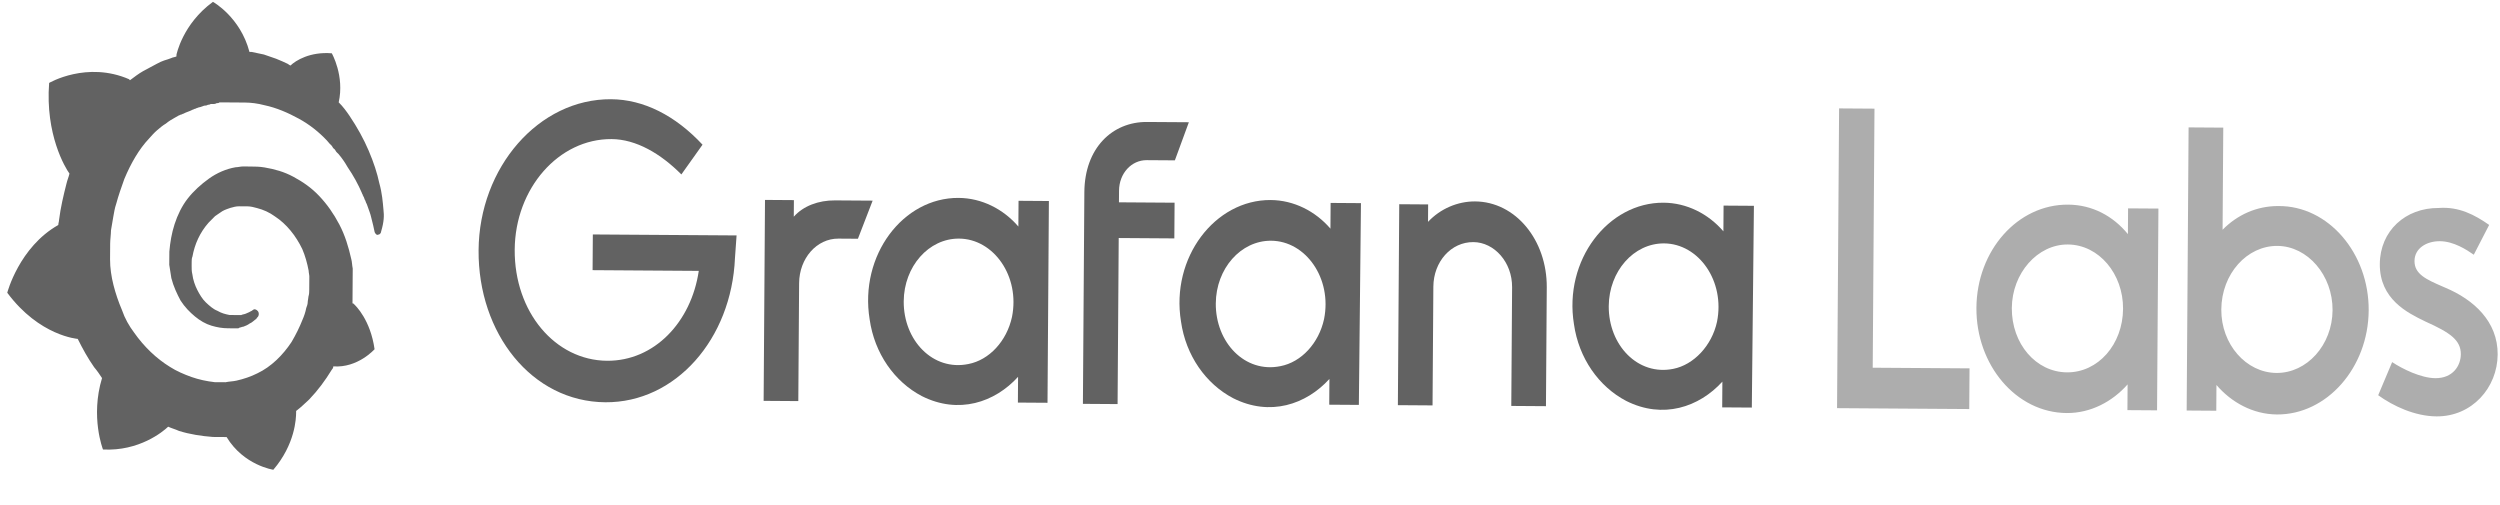 
<svg width="287" height="58" viewBox="0 0 287 58" fill="none" xmlns="http://www.w3.org/2000/svg">
<g clip-path="url(#clip0_40_106)">
<path fill-rule="evenodd" clip-rule="evenodd" d="M210.894 46.856L226.07 46.959L226.102 42.288L214.988 42.213L215.191 12.473L211.128 12.445L210.894 46.856ZM244.228 47.084L247.63 47.107L247.787 23.944L244.303 23.92L244.283 26.875C242.556 24.766 240.161 23.511 237.424 23.492C231.619 23.452 226.937 28.759 226.893 35.336C226.848 41.913 231.456 47.378 237.261 47.417C239.998 47.436 242.494 46.118 244.248 44.129L244.228 47.084ZM237.393 28.067C240.958 28.091 243.754 31.447 243.727 35.45C243.699 39.549 240.858 42.771 237.293 42.747C233.726 42.722 230.929 39.462 230.957 35.364C230.984 31.36 233.909 28.044 237.393 28.067ZM271.925 35.642C271.88 42.219 267.115 47.62 261.392 47.581C258.656 47.562 256.178 46.211 254.449 44.197L254.429 47.153L251.029 47.129L251.251 14.625L255.232 14.652L255.153 26.376C256.823 24.672 259.069 23.639 261.555 23.655C267.279 23.599 271.97 29.065 271.925 35.642ZM267.778 35.614C267.805 31.61 264.926 28.254 261.442 28.23C257.959 28.207 255.034 31.428 255.006 35.527C254.978 39.53 257.86 42.791 261.342 42.814C264.826 42.838 267.75 39.617 267.778 35.614ZM283.991 29.242L285.755 25.822C284.105 24.667 282.288 23.701 279.963 23.876C276.148 23.85 273.228 26.499 273.202 30.312C273.175 34.35 276.384 35.912 278.375 36.882L278.465 36.925C281.276 38.184 282.514 39.05 282.503 40.67C282.493 42.005 281.573 43.428 279.582 43.415C277.923 43.404 275.774 42.34 274.619 41.57L273.017 45.372C274.75 46.623 277.231 47.784 279.717 47.801C283.782 47.829 286.706 44.512 286.732 40.699C286.758 36.886 283.956 34.389 280.731 33.032C280.613 32.981 280.496 32.93 280.382 32.88C278.566 32.088 277.174 31.482 277.185 29.958C277.194 28.528 278.528 27.679 280.104 27.69C281.68 27.701 283.165 28.664 283.991 29.242Z" fill="#ADADAD"/>
<path d="M44.022 24.082C43.945 23.223 43.869 22.174 43.545 21.028C43.304 19.882 42.898 18.64 42.327 17.302C41.755 15.963 41.018 14.624 40.115 13.283C39.787 12.804 39.376 12.23 38.882 11.75C39.566 8.704 38.091 6.12 38.091 6.12C35.604 5.912 33.938 6.95 33.354 7.518C33.271 7.517 33.188 7.421 33.023 7.325C32.61 7.131 32.197 6.938 31.701 6.744C31.204 6.55 30.79 6.452 30.294 6.258C29.797 6.159 29.3 6.06 28.886 5.962C28.803 5.961 28.72 5.961 28.637 5.96C27.586 1.95 24.447 0.212 24.447 0.212C20.946 2.762 20.259 6.285 20.259 6.285C20.259 6.285 20.258 6.38 20.258 6.475C20.091 6.569 19.842 6.568 19.676 6.662C19.426 6.756 19.177 6.849 18.845 6.942C18.595 7.036 18.346 7.129 18.013 7.318C17.513 7.6 16.931 7.882 16.431 8.165C15.932 8.448 15.431 8.825 14.931 9.203C14.848 9.203 14.849 9.108 14.849 9.108C9.971 6.977 5.641 9.521 5.641 9.521C5.186 15.428 7.482 19.257 7.975 19.928C7.889 20.308 7.721 20.689 7.635 21.069C7.295 22.402 6.953 23.829 6.778 25.258C6.776 25.449 6.692 25.639 6.691 25.829C2.195 28.372 0.833 33.606 0.833 33.606C4.531 38.588 8.924 38.904 8.924 38.904C9.497 40.052 10.07 41.104 10.809 42.158C11.138 42.541 11.467 43.02 11.713 43.403C10.356 47.874 11.823 51.602 11.823 51.602C15.968 51.821 18.72 49.552 19.305 48.984C19.718 49.177 20.132 49.275 20.545 49.469C21.787 49.859 23.112 50.059 24.438 50.163C24.77 50.165 25.102 50.167 25.434 50.169L25.599 50.171L25.682 50.171L25.848 50.172L26.014 50.173C27.982 53.428 31.379 53.928 31.379 53.928C33.887 50.99 33.99 48.035 33.995 47.368L33.995 47.273L33.996 47.177C34.496 46.8 34.997 46.326 35.498 45.853C36.5 44.811 37.337 43.673 38.092 42.439C38.176 42.344 38.259 42.25 38.26 42.059C41.079 42.269 43.001 40.089 43.001 40.089C42.526 36.75 40.879 35.118 40.549 34.83L40.466 34.829C40.467 34.638 40.468 34.448 40.47 34.257C40.472 33.876 40.475 33.495 40.477 33.209L40.48 32.732L40.481 32.637L40.481 32.541L40.482 32.446L40.483 32.255L40.485 31.97C40.486 31.874 40.487 31.779 40.487 31.684C40.488 31.588 40.489 31.493 40.489 31.398L40.491 31.112L40.493 30.826C40.413 30.444 40.415 30.062 40.334 29.776C40.013 28.344 39.607 27.007 38.952 25.763C38.297 24.519 37.558 23.466 36.652 22.506C35.746 21.547 34.756 20.873 33.681 20.294C32.607 19.714 31.531 19.421 30.372 19.222C29.792 19.123 29.294 19.12 28.713 19.116L28.548 19.115L28.465 19.114L28.382 19.113L28.299 19.113L28.133 19.112C28.05 19.111 27.967 19.111 27.884 19.11C27.635 19.108 27.303 19.201 27.054 19.2C25.975 19.383 24.894 19.852 23.977 20.513C23.06 21.174 22.226 21.931 21.556 22.785C20.887 23.638 20.382 24.683 20.044 25.73C19.705 26.776 19.532 27.823 19.442 28.871C19.44 29.157 19.438 29.348 19.436 29.634C19.436 29.729 19.436 29.729 19.435 29.825L19.434 30.015C19.433 30.11 19.432 30.301 19.431 30.396C19.511 30.873 19.59 31.446 19.67 31.923C19.912 32.878 20.321 33.739 20.73 34.504C21.223 35.27 21.799 35.846 22.377 36.326C22.954 36.807 23.615 37.193 24.277 37.388C24.939 37.583 25.519 37.682 26.182 37.687C26.265 37.688 26.348 37.688 26.431 37.689L26.514 37.689L26.597 37.69C26.68 37.69 26.763 37.691 26.763 37.691C26.763 37.691 26.763 37.691 26.846 37.691L26.928 37.692L27.011 37.693C27.094 37.693 27.177 37.694 27.26 37.694C27.343 37.695 27.426 37.696 27.509 37.601C27.675 37.602 27.759 37.507 27.925 37.508C28.174 37.414 28.424 37.321 28.674 37.132C28.923 37.038 29.09 36.849 29.34 36.66C29.423 36.66 29.424 36.565 29.508 36.47C29.758 36.282 29.76 35.9 29.596 35.709C29.431 35.517 29.183 35.42 29.016 35.609C28.933 35.608 28.932 35.704 28.849 35.703C28.683 35.797 28.517 35.892 28.267 35.985C28.101 36.08 27.852 36.078 27.685 36.172C27.602 36.171 27.436 36.17 27.353 36.17C27.271 36.169 27.271 36.169 27.188 36.169C27.105 36.168 27.105 36.168 27.022 36.167C26.939 36.167 26.939 36.167 26.856 36.166C26.773 36.166 26.69 36.165 26.69 36.165L26.607 36.165L26.524 36.164C26.441 36.163 26.441 36.163 26.358 36.163C25.861 36.064 25.447 35.966 24.952 35.677C24.456 35.483 24.043 35.099 23.631 34.715C23.219 34.33 22.892 33.756 22.646 33.278C22.401 32.8 22.156 32.131 22.078 31.463C21.997 31.176 22 30.795 22.001 30.509C22.002 30.414 22.003 30.318 22.003 30.223L22.004 30.128L22.005 30.033C22.006 29.842 22.007 29.651 22.091 29.461C22.35 28.033 22.94 26.703 23.942 25.566C24.193 25.281 24.443 25.092 24.694 24.808C24.944 24.619 25.277 24.431 25.527 24.242C25.86 24.053 26.192 23.96 26.442 23.867C26.774 23.773 27.107 23.68 27.438 23.683C27.604 23.684 27.77 23.685 27.936 23.686L28.019 23.687L28.185 23.688L28.268 23.688L28.434 23.689C28.765 23.692 29.179 23.79 29.51 23.887C30.255 24.083 30.917 24.374 31.577 24.855C32.898 25.722 33.967 27.064 34.703 28.594C35.03 29.358 35.273 30.218 35.433 31.077C35.431 31.268 35.512 31.555 35.511 31.745L35.51 31.936L35.508 32.126C35.508 32.222 35.508 32.222 35.507 32.317C35.506 32.412 35.506 32.412 35.506 32.508L35.504 32.698L35.503 32.889C35.502 32.984 35.501 33.175 35.501 33.27C35.499 33.556 35.497 33.747 35.413 34.032C35.411 34.223 35.326 34.508 35.325 34.699C35.324 34.889 35.239 35.175 35.155 35.365C35.068 35.841 34.899 36.316 34.731 36.697C34.393 37.552 33.973 38.407 33.469 39.262C32.464 40.78 31.128 42.106 29.547 42.857C28.798 43.234 27.967 43.514 27.136 43.699C26.721 43.792 26.306 43.789 25.891 43.881L25.808 43.88L25.725 43.88L25.559 43.879L25.393 43.878L25.311 43.877C25.062 43.876 24.896 43.874 24.647 43.873C23.736 43.771 22.825 43.574 21.997 43.283C21.17 42.991 20.26 42.603 19.517 42.122C17.948 41.158 16.547 39.814 15.398 38.185C14.822 37.419 14.33 36.558 14.005 35.602C13.597 34.646 13.272 33.691 13.03 32.736C12.787 31.781 12.629 30.731 12.635 29.778L12.636 29.587L12.637 29.492L12.638 29.302L12.642 28.73L12.643 28.634L12.644 28.444L12.645 28.348C12.645 28.253 12.647 28.062 12.647 27.967C12.651 27.49 12.737 26.919 12.741 26.442C12.827 25.966 12.914 25.395 13 24.919C13.086 24.443 13.173 23.872 13.342 23.396C13.597 22.445 13.935 21.494 14.274 20.543C15.032 18.737 15.956 17.122 17.125 15.891C17.376 15.607 17.71 15.228 18.044 14.944C18.377 14.66 18.711 14.377 19.044 14.188C19.378 13.905 19.711 13.716 20.044 13.528C20.21 13.434 20.377 13.339 20.543 13.245C20.626 13.246 20.71 13.151 20.793 13.152C20.876 13.152 20.959 13.057 21.042 13.058C21.375 12.87 21.79 12.777 22.123 12.589C22.206 12.589 22.29 12.495 22.373 12.495C22.456 12.496 22.54 12.401 22.622 12.402C22.789 12.307 23.038 12.309 23.204 12.215C23.287 12.215 23.371 12.121 23.537 12.122C23.619 12.122 23.702 12.123 23.869 12.029C23.952 12.029 24.035 12.03 24.201 11.936L24.367 11.937L24.533 11.938C24.616 11.938 24.699 11.939 24.865 11.845C24.948 11.845 25.114 11.847 25.198 11.752C25.28 11.752 25.446 11.754 25.529 11.754C25.612 11.755 25.695 11.755 25.778 11.756L25.944 11.757L26.027 11.757L26.11 11.758C26.193 11.758 26.359 11.76 26.442 11.76L26.607 11.761L26.69 11.762C26.773 11.762 26.856 11.763 26.939 11.764C27.354 11.766 27.685 11.769 28.1 11.771C28.846 11.777 29.592 11.877 30.337 12.073C31.745 12.368 33.068 12.949 34.307 13.625C35.547 14.301 36.619 15.166 37.525 16.125C37.607 16.221 37.607 16.221 37.689 16.317C37.772 16.413 37.772 16.413 37.854 16.509C37.936 16.605 38.101 16.701 38.183 16.892C38.265 17.084 38.43 17.085 38.512 17.276C38.594 17.467 38.759 17.564 38.841 17.66C39.252 18.139 39.581 18.618 39.909 19.192C40.566 20.15 41.139 21.202 41.547 22.158C41.547 22.254 41.63 22.254 41.629 22.349C41.628 22.445 41.711 22.445 41.711 22.541C41.793 22.637 41.792 22.732 41.874 22.923C41.956 23.019 41.956 23.114 42.037 23.305C42.119 23.401 42.119 23.497 42.2 23.688C42.363 24.166 42.526 24.548 42.607 24.93C42.768 25.598 42.93 26.171 43.01 26.648C43.091 26.84 43.256 27.032 43.422 26.937C43.588 26.939 43.755 26.749 43.757 26.558C44.096 25.417 44.101 24.749 44.022 24.082Z" fill="url(#paint0_linear_40_106)"/>
<path d="M84.376 29.6C83.981 38.939 77.545 46.235 69.501 46.18C61.043 46.123 54.876 38.264 54.941 28.732C55.006 19.2 61.86 11.335 70.153 11.391C73.885 11.416 77.521 13.252 80.65 16.61L78.221 20.025C75.833 17.626 73.024 15.986 70.205 15.967C64.151 15.926 59.136 21.611 59.088 28.665C59.039 35.814 63.729 41.375 69.7 41.416C75.09 41.452 79.35 37.001 80.219 31.097L68.029 31.014L68.057 26.915L84.559 27.027L84.376 29.6Z" fill="#626262"/>
<path d="M98.49 27.408L96.251 27.393C93.763 27.376 91.757 29.65 91.738 32.51L91.646 46.045L87.665 46.018L87.822 22.95L91.139 22.973L91.126 24.879C92.213 23.647 93.959 22.992 95.866 23.005L100.179 23.034L98.49 27.408Z" fill="#626262"/>
<path d="M120.254 46.239L116.854 46.216L116.874 43.261C114.201 46.198 110.045 47.599 105.829 45.473C102.689 43.831 100.389 40.575 99.835 36.663C98.641 29.314 103.663 22.676 110.048 22.719C112.702 22.737 115.181 23.994 116.909 26.007L116.929 23.052L120.412 23.076L120.254 46.239ZM116.175 36.392C117.119 31.728 114.08 27.418 110.099 27.391C106.616 27.367 103.775 30.589 103.747 34.592C103.717 39.072 107.093 42.622 111.162 41.792C113.57 41.332 115.575 39.153 116.175 36.392Z" fill="#626262"/>
<path d="M128.465 21.892L128.456 23.226L134.842 23.27L134.814 27.369L128.428 27.325L128.299 46.389L124.318 46.362L124.484 22.055C124.518 17.003 127.69 13.974 131.671 14.002L136.48 14.034L134.875 18.408L131.641 18.386C129.899 18.374 128.479 19.89 128.465 21.892Z" fill="#626262"/>
<path d="M155.997 46.482L152.597 46.459L152.617 43.504C149.944 46.441 145.787 47.843 141.572 45.717C138.432 44.075 136.132 40.818 135.578 36.906C134.384 29.558 139.488 22.92 145.874 22.963C148.528 22.981 151.007 24.237 152.735 26.251L152.755 23.296L156.238 23.32L155.997 46.482ZM152.001 36.636C152.945 31.972 149.906 27.662 145.925 27.635C142.442 27.611 139.6 30.833 139.573 34.836C139.543 39.316 142.919 42.866 146.988 42.036C149.396 41.576 151.401 39.397 152.001 36.636Z" fill="#626262"/>
<path d="M177.569 32.998L177.476 46.629L173.496 46.601L173.589 32.97C173.608 30.111 171.55 27.809 169.145 27.793C166.575 27.775 164.569 30.049 164.549 32.909L164.456 46.54L160.476 46.513L160.633 23.445L163.95 23.468L163.937 25.469C165.357 23.954 167.353 23.11 169.343 23.123C173.987 23.155 177.606 27.564 177.569 32.998Z" fill="#626262"/>
<path d="M201.109 46.789L197.709 46.766L197.729 43.811C195.055 46.748 190.899 48.15 186.684 46.024C183.543 44.382 181.243 41.125 180.69 37.213C179.496 29.865 184.6 23.227 190.985 23.27C193.639 23.288 196.118 24.545 197.846 26.558L197.866 23.603L201.349 23.627L201.109 46.789ZM197.112 36.944C198.056 32.279 195.017 27.969 191.036 27.942C187.553 27.918 184.712 31.14 184.684 35.143C184.654 39.623 188.03 43.173 192.099 42.343C194.425 41.882 196.513 39.704 197.112 36.944Z" fill="#626262"/>
</g>
<defs>
<linearGradient id="paint0_linear_40_106" x1="22.316" y1="68.369" x2="22.739" y2="6.287" gradientUnits="userSpaceOnUse">
<stop stop-color="#626262"/>
</linearGradient>
<clipPath id="clip0_40_106">
<rect width="285.946" height="55.997" fill="white" transform="translate(1.061 0.053) rotate(0.39)"/>
</clipPath>
</defs>
</svg>
